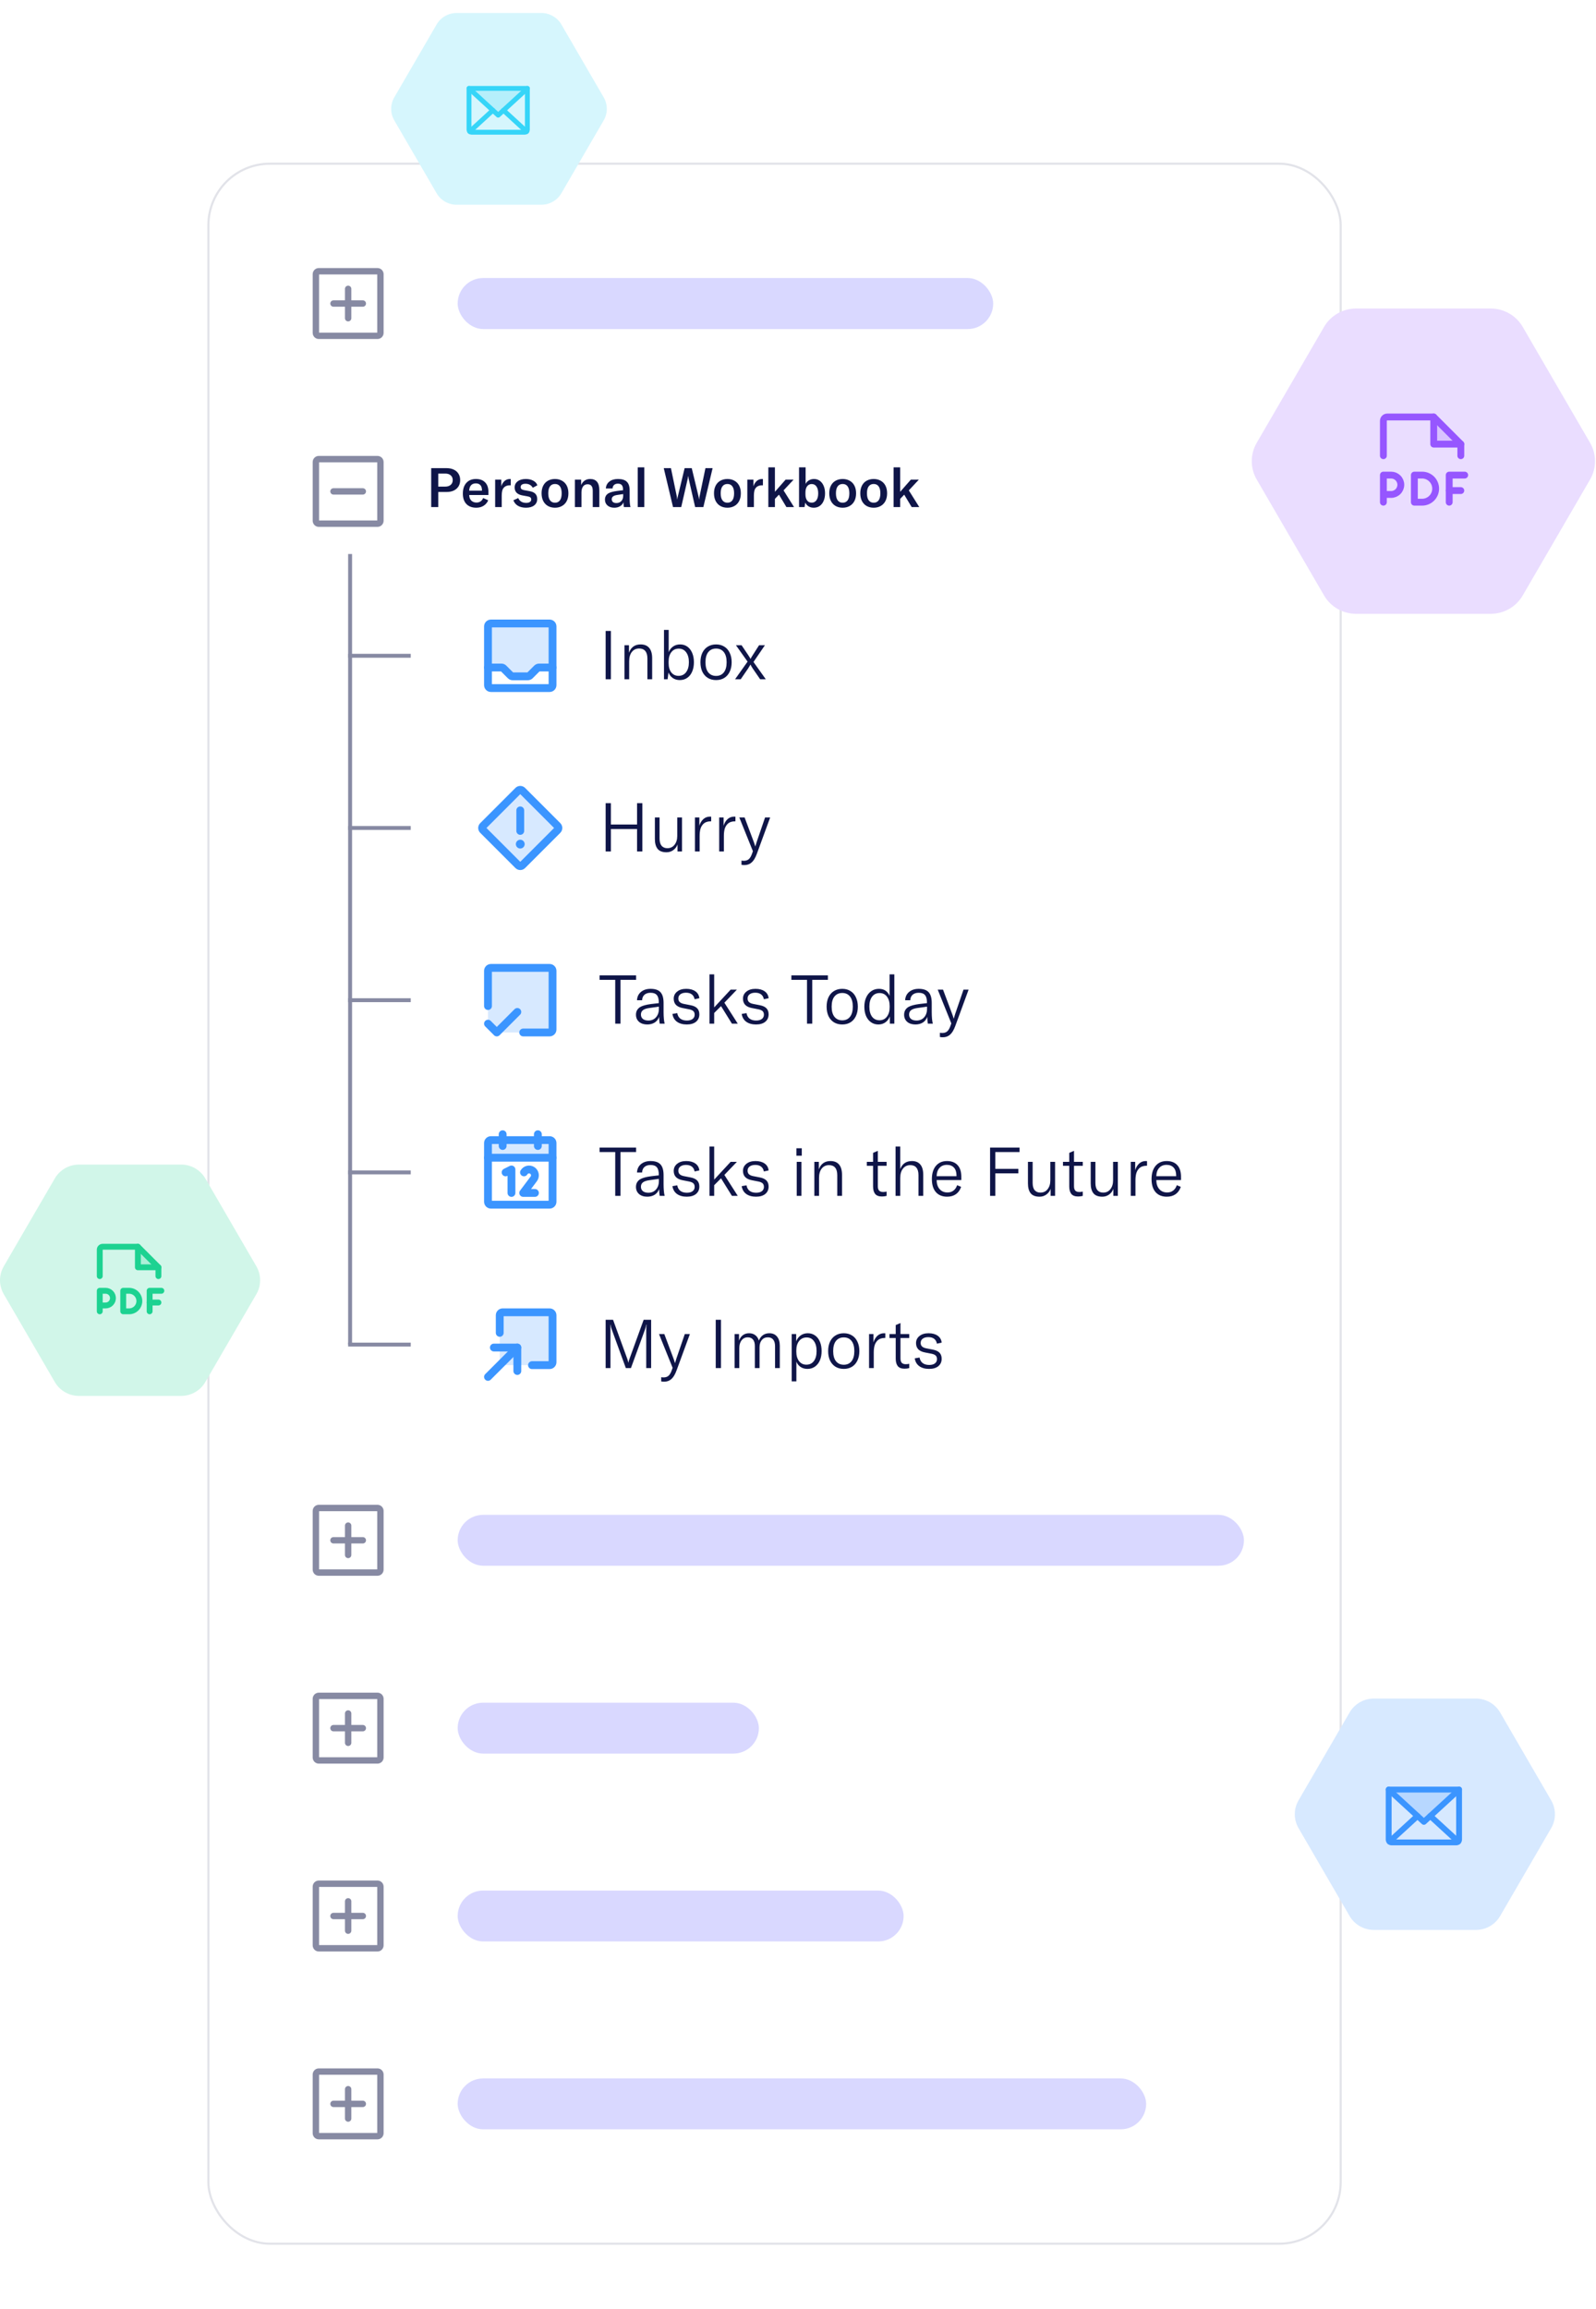 <svg width="408" height="590" viewBox="0 0 408 590" fill="none" xmlns="http://www.w3.org/2000/svg">
<g filter="url(#filter0_d_2286_47151)">
<rect x="53" y="33.556" width="290" height="532" rx="16" fill="white"/>
<g clip-path="url(#clip0_2286_47151)">
<path d="M96.5 61.306H81.5C81.086 61.306 80.75 61.641 80.75 62.056V77.055C80.75 77.47 81.086 77.805 81.5 77.805H96.5C96.914 77.805 97.25 77.47 97.25 77.055V62.056C97.25 61.641 96.914 61.306 96.5 61.306Z" stroke="#878AA3" stroke-width="1.63" stroke-linecap="round" stroke-linejoin="round"/>
<path d="M85.25 69.555H92.75" stroke="#878AA3" stroke-width="1.63" stroke-linecap="round" stroke-linejoin="round"/>
<path d="M89 65.805V73.305" stroke="#878AA3" stroke-width="1.63" stroke-linecap="round" stroke-linejoin="round"/>
</g>
<rect x="117" y="63.037" width="136.897" height="13.038" rx="6.519" fill="#D9D8FF"/>
<g clip-path="url(#clip1_2286_47151)">
<path d="M96.5 109.306H81.5C81.086 109.306 80.75 109.641 80.75 110.056V125.056C80.75 125.47 81.086 125.806 81.5 125.806H96.5C96.914 125.806 97.25 125.47 97.25 125.056V110.056C97.25 109.641 96.914 109.306 96.5 109.306Z" stroke="#878AA3" stroke-width="1.63" stroke-linecap="round" stroke-linejoin="round"/>
<path d="M85.25 117.556H92.75" stroke="#878AA3" stroke-width="1.63" stroke-linecap="round" stroke-linejoin="round"/>
</g>
<path d="M110.232 121.556V111.616H114.166C114.866 111.616 115.477 111.742 116 111.994C116.523 112.236 116.924 112.586 117.204 113.044C117.493 113.501 117.638 114.033 117.638 114.64C117.638 115.582 117.325 116.329 116.7 116.88C116.075 117.43 115.225 117.706 114.152 117.706H112.038V121.556H110.232ZM113.83 116.334C114.418 116.334 114.88 116.184 115.216 115.886C115.561 115.587 115.734 115.181 115.734 114.668C115.734 114.154 115.561 113.748 115.216 113.45C114.88 113.151 114.418 113.002 113.83 113.002H112.038V116.334H113.83ZM121.753 121.724C120.68 121.724 119.84 121.411 119.233 120.786C118.626 120.151 118.323 119.264 118.323 118.126C118.323 116.968 118.617 116.058 119.205 115.396C119.802 114.724 120.624 114.388 121.669 114.388C122.686 114.388 123.47 114.677 124.021 115.256C124.581 115.825 124.861 116.642 124.861 117.706V118.476H119.947C119.956 119.064 120.129 119.535 120.465 119.89C120.81 120.235 121.258 120.408 121.809 120.408C122.21 120.408 122.556 120.31 122.845 120.114C123.134 119.918 123.358 119.628 123.517 119.246L124.805 119.834C124.544 120.44 124.147 120.907 123.615 121.234C123.092 121.56 122.472 121.724 121.753 121.724ZM123.209 117.37V117.258C123.209 116.688 123.074 116.254 122.803 115.956C122.532 115.657 122.145 115.508 121.641 115.508C121.109 115.508 120.698 115.671 120.409 115.998C120.12 116.324 119.966 116.782 119.947 117.37H123.209ZM128.149 116.25C128.336 115.671 128.616 115.218 128.989 114.892C129.362 114.556 129.824 114.388 130.375 114.388C130.459 114.388 130.524 114.392 130.571 114.402V116.012L130.347 115.998C129.731 115.998 129.246 116.166 128.891 116.502C128.639 116.744 128.471 117.043 128.387 117.398C128.303 117.743 128.261 118.149 128.261 118.616V121.556H126.581V114.556H128.149V116.25ZM134.461 121.724C133.659 121.724 132.973 121.56 132.403 121.234C131.843 120.898 131.456 120.426 131.241 119.82L132.487 119.26C132.646 119.652 132.898 119.955 133.243 120.17C133.589 120.384 134.009 120.492 134.503 120.492C134.923 120.492 135.245 120.412 135.469 120.254C135.693 120.095 135.805 119.885 135.805 119.624C135.805 119.381 135.726 119.199 135.567 119.078C135.418 118.956 135.166 118.868 134.811 118.812L133.565 118.588C132.231 118.345 131.563 117.664 131.563 116.544C131.563 115.9 131.82 115.382 132.333 114.99C132.847 114.588 133.542 114.388 134.419 114.388C135.166 114.388 135.801 114.532 136.323 114.822C136.855 115.102 137.205 115.494 137.373 115.998L136.197 116.628C136.02 116.301 135.773 116.049 135.455 115.872C135.147 115.694 134.769 115.606 134.321 115.606C133.929 115.606 133.626 115.68 133.411 115.83C133.206 115.97 133.103 116.175 133.103 116.446C133.103 116.679 133.178 116.856 133.327 116.978C133.477 117.099 133.71 117.188 134.027 117.244L135.399 117.496C136.071 117.617 136.561 117.846 136.869 118.182C137.177 118.508 137.331 118.952 137.331 119.512C137.331 120.184 137.079 120.72 136.575 121.122C136.071 121.523 135.367 121.724 134.461 121.724ZM141.878 121.724C141.206 121.724 140.609 121.579 140.086 121.29C139.573 121 139.171 120.58 138.882 120.03C138.593 119.47 138.448 118.807 138.448 118.042C138.448 117.276 138.593 116.618 138.882 116.068C139.171 115.517 139.573 115.102 140.086 114.822C140.609 114.532 141.206 114.388 141.878 114.388C142.55 114.388 143.143 114.532 143.656 114.822C144.179 115.102 144.585 115.517 144.874 116.068C145.163 116.618 145.308 117.276 145.308 118.042C145.308 118.807 145.163 119.47 144.874 120.03C144.585 120.58 144.179 121 143.656 121.29C143.143 121.579 142.55 121.724 141.878 121.724ZM140.156 118.042C140.156 118.826 140.305 119.423 140.604 119.834C140.903 120.244 141.327 120.45 141.878 120.45C142.419 120.45 142.839 120.249 143.138 119.848C143.437 119.437 143.586 118.835 143.586 118.042C143.586 117.258 143.437 116.665 143.138 116.264C142.849 115.862 142.429 115.662 141.878 115.662C141.327 115.662 140.903 115.862 140.604 116.264C140.305 116.665 140.156 117.258 140.156 118.042ZM146.966 114.556H148.562V115.914C149.038 114.896 149.812 114.388 150.886 114.388C151.651 114.388 152.23 114.626 152.622 115.102C153.014 115.578 153.21 116.282 153.21 117.216V121.556H151.53V117.384C151.53 116.282 151.091 115.732 150.214 115.732C149.719 115.732 149.332 115.918 149.052 116.292C148.781 116.665 148.646 117.183 148.646 117.846V121.556H146.966V114.556ZM157.043 121.724C156.324 121.724 155.745 121.537 155.307 121.164C154.868 120.781 154.649 120.277 154.649 119.652C154.649 119.316 154.719 119.012 154.859 118.742C155.008 118.471 155.223 118.247 155.503 118.07C155.755 117.92 156.058 117.799 156.413 117.706C156.767 117.603 157.225 117.514 157.785 117.44L159.269 117.258V117.076C159.269 116.553 159.161 116.175 158.947 115.942C158.741 115.699 158.415 115.578 157.967 115.578C157.556 115.578 157.229 115.685 156.987 115.9C156.753 116.105 156.623 116.408 156.595 116.81H154.873C154.929 116.063 155.232 115.475 155.783 115.046C156.333 114.607 157.061 114.388 157.967 114.388C159.003 114.388 159.759 114.621 160.235 115.088C160.72 115.545 160.963 116.282 160.963 117.3V119.386C160.963 120.338 161.033 121.061 161.173 121.556H159.493C159.427 121.173 159.39 120.772 159.381 120.352C159.213 120.781 158.919 121.117 158.499 121.36C158.088 121.602 157.603 121.724 157.043 121.724ZM156.385 119.568C156.385 119.866 156.487 120.104 156.693 120.282C156.907 120.45 157.201 120.534 157.575 120.534C158.097 120.534 158.517 120.366 158.835 120.03C159.152 119.684 159.311 119.236 159.311 118.686V118.238L157.729 118.476C157.262 118.55 156.921 118.676 156.707 118.854C156.492 119.031 156.385 119.269 156.385 119.568ZM164.71 121.556H163.03V111.406H164.71V121.556ZM169.683 111.616H171.517L173.029 118.896C173.066 119.101 173.094 119.325 173.113 119.568H173.155C173.164 119.372 173.202 119.148 173.267 118.896L175.017 111.616H176.837L178.587 118.896C178.652 119.148 178.69 119.372 178.699 119.568H178.741C178.76 119.325 178.788 119.101 178.825 118.896L180.337 111.616H182.171L179.805 121.556H177.705L176.039 114.276C175.992 114.052 175.964 113.856 175.955 113.688H175.899C175.89 113.856 175.862 114.052 175.815 114.276L174.149 121.556H172.049L169.683 111.616ZM185.956 121.724C185.284 121.724 184.687 121.579 184.164 121.29C183.651 121 183.249 120.58 182.96 120.03C182.671 119.47 182.526 118.807 182.526 118.042C182.526 117.276 182.671 116.618 182.96 116.068C183.249 115.517 183.651 115.102 184.164 114.822C184.687 114.532 185.284 114.388 185.956 114.388C186.628 114.388 187.221 114.532 187.734 114.822C188.257 115.102 188.663 115.517 188.952 116.068C189.241 116.618 189.386 117.276 189.386 118.042C189.386 118.807 189.241 119.47 188.952 120.03C188.663 120.58 188.257 121 187.734 121.29C187.221 121.579 186.628 121.724 185.956 121.724ZM184.234 118.042C184.234 118.826 184.383 119.423 184.682 119.834C184.981 120.244 185.405 120.45 185.956 120.45C186.497 120.45 186.917 120.249 187.216 119.848C187.515 119.437 187.664 118.835 187.664 118.042C187.664 117.258 187.515 116.665 187.216 116.264C186.927 115.862 186.507 115.662 185.956 115.662C185.405 115.662 184.981 115.862 184.682 116.264C184.383 116.665 184.234 117.258 184.234 118.042ZM192.612 116.25C192.798 115.671 193.078 115.218 193.452 114.892C193.825 114.556 194.287 114.388 194.838 114.388C194.922 114.388 194.987 114.392 195.034 114.402V116.012L194.81 115.998C194.194 115.998 193.708 116.166 193.354 116.502C193.102 116.744 192.934 117.043 192.85 117.398C192.766 117.743 192.724 118.149 192.724 118.616V121.556H191.044V114.556H192.612V116.25ZM196.417 111.406H198.097V117.664L200.827 114.556H202.871L200.309 117.3L202.983 121.556H201.037L199.133 118.392L198.097 119.47V121.556H196.417V111.406ZM208.031 121.724C207.527 121.724 207.083 121.607 206.701 121.374C206.318 121.14 206.033 120.823 205.847 120.422L205.679 121.556H204.265V111.406H205.945V115.648C206.131 115.265 206.411 114.962 206.785 114.738C207.158 114.504 207.597 114.388 208.101 114.388C208.661 114.388 209.151 114.542 209.571 114.85C210 115.158 210.331 115.592 210.565 116.152C210.798 116.702 210.915 117.337 210.915 118.056C210.915 118.784 210.793 119.428 210.551 119.988C210.317 120.538 209.981 120.968 209.543 121.276C209.113 121.574 208.609 121.724 208.031 121.724ZM205.903 118.308C205.903 118.961 206.043 119.479 206.323 119.862C206.603 120.244 206.995 120.436 207.499 120.436C208.021 120.436 208.427 120.226 208.717 119.806C209.015 119.386 209.165 118.802 209.165 118.056C209.165 117.318 209.02 116.74 208.731 116.32C208.441 115.89 208.031 115.676 207.499 115.676C207.004 115.676 206.612 115.872 206.323 116.264C206.043 116.646 205.903 117.169 205.903 117.832V118.308ZM215.419 121.724C214.747 121.724 214.15 121.579 213.627 121.29C213.114 121 212.712 120.58 212.423 120.03C212.134 119.47 211.989 118.807 211.989 118.042C211.989 117.276 212.134 116.618 212.423 116.068C212.712 115.517 213.114 115.102 213.627 114.822C214.15 114.532 214.747 114.388 215.419 114.388C216.091 114.388 216.684 114.532 217.197 114.822C217.72 115.102 218.126 115.517 218.415 116.068C218.704 116.618 218.849 117.276 218.849 118.042C218.849 118.807 218.704 119.47 218.415 120.03C218.126 120.58 217.72 121 217.197 121.29C216.684 121.579 216.091 121.724 215.419 121.724ZM213.697 118.042C213.697 118.826 213.846 119.423 214.145 119.834C214.444 120.244 214.868 120.45 215.419 120.45C215.96 120.45 216.38 120.249 216.679 119.848C216.978 119.437 217.127 118.835 217.127 118.042C217.127 117.258 216.978 116.665 216.679 116.264C216.39 115.862 215.97 115.662 215.419 115.662C214.868 115.662 214.444 115.862 214.145 116.264C213.846 116.665 213.697 117.258 213.697 118.042ZM223.349 121.724C222.677 121.724 222.079 121.579 221.557 121.29C221.043 121 220.642 120.58 220.353 120.03C220.063 119.47 219.919 118.807 219.919 118.042C219.919 117.276 220.063 116.618 220.353 116.068C220.642 115.517 221.043 115.102 221.557 114.822C222.079 114.532 222.677 114.388 223.349 114.388C224.021 114.388 224.613 114.532 225.127 114.822C225.649 115.102 226.055 115.517 226.345 116.068C226.634 116.618 226.779 117.276 226.779 118.042C226.779 118.807 226.634 119.47 226.345 120.03C226.055 120.58 225.649 121 225.127 121.29C224.613 121.579 224.021 121.724 223.349 121.724ZM221.627 118.042C221.627 118.826 221.776 119.423 222.075 119.834C222.373 120.244 222.798 120.45 223.349 120.45C223.89 120.45 224.31 120.249 224.609 119.848C224.907 119.437 225.057 118.835 225.057 118.042C225.057 117.258 224.907 116.665 224.609 116.264C224.319 115.862 223.899 115.662 223.349 115.662C222.798 115.662 222.373 115.862 222.075 116.264C221.776 116.665 221.627 117.258 221.627 118.042ZM228.436 111.406H230.116V117.664L232.846 114.556H234.89L232.328 117.3L235.002 121.556H233.056L231.152 118.392L230.116 119.47V121.556H228.436V111.406Z" fill="#0F1548"/>
<rect x="89" y="159.056" width="16" height="1" fill="#878AA3"/>
<g clip-path="url(#clip2_2286_47151)">
<path opacity="0.2" d="M128.189 162.556C128.287 162.555 128.385 162.575 128.476 162.612C128.567 162.65 128.65 162.705 128.719 162.775L130.53 164.586C130.599 164.656 130.682 164.711 130.773 164.749C130.864 164.786 130.962 164.806 131.06 164.806H134.939C135.037 164.806 135.135 164.786 135.226 164.749C135.317 164.711 135.4 164.656 135.469 164.586L137.28 162.775C137.349 162.705 137.432 162.65 137.523 162.612C137.614 162.575 137.712 162.555 137.81 162.556H141.25V152.056C141.25 151.857 141.171 151.666 141.03 151.525C140.89 151.385 140.699 151.306 140.5 151.306H125.5C125.301 151.306 125.11 151.385 124.97 151.525C124.829 151.666 124.75 151.857 124.75 152.056V162.556H128.189Z" fill="#3B95FF"/>
<path d="M140.5 151.306H125.5C125.086 151.306 124.75 151.641 124.75 152.056V167.056C124.75 167.47 125.086 167.806 125.5 167.806H140.5C140.914 167.806 141.25 167.47 141.25 167.056V152.056C141.25 151.641 140.914 151.306 140.5 151.306Z" stroke="#3B95FF" stroke-width="2" stroke-linecap="round" stroke-linejoin="round"/>
<path d="M124.75 162.556H128.19C128.388 162.556 128.579 162.635 128.719 162.775L130.531 164.586C130.671 164.727 130.862 164.805 131.06 164.806H134.94C135.138 164.805 135.329 164.727 135.469 164.586L137.281 162.775C137.421 162.635 137.612 162.556 137.81 162.556H141.25" stroke="#3B95FF" stroke-width="2" stroke-linecap="round" stroke-linejoin="round"/>
</g>
<path d="M154.825 165.556V153.213H156.164V165.556H154.825ZM159.643 156.864H160.79V158.776C161.311 157.362 162.302 156.655 163.762 156.655C164.736 156.655 165.472 156.956 165.97 157.559C166.469 158.15 166.718 159.025 166.718 160.184V165.556H165.501V160.253C165.501 159.407 165.321 158.77 164.962 158.341C164.603 157.912 164.081 157.698 163.397 157.698C162.609 157.698 161.984 157.994 161.52 158.585C161.068 159.164 160.842 159.964 160.842 160.984V165.556H159.643V156.864ZM173.776 165.764C173.104 165.764 172.507 165.59 171.986 165.243C171.476 164.883 171.111 164.408 170.891 163.817L170.665 165.556H169.743V152.952H170.943V158.637C171.175 158.034 171.546 157.553 172.055 157.194C172.565 156.835 173.168 156.655 173.863 156.655C174.57 156.655 175.19 156.846 175.723 157.229C176.257 157.611 176.668 158.15 176.958 158.845C177.247 159.529 177.392 160.317 177.392 161.21C177.392 162.114 177.242 162.913 176.94 163.609C176.651 164.292 176.228 164.825 175.671 165.208C175.127 165.579 174.495 165.764 173.776 165.764ZM170.926 161.453C170.926 162.426 171.152 163.209 171.604 163.8C172.067 164.391 172.687 164.686 173.464 164.686C174.286 164.686 174.93 164.373 175.393 163.748C175.868 163.122 176.106 162.276 176.106 161.21C176.106 160.143 175.874 159.297 175.411 158.672C174.959 158.046 174.321 157.733 173.498 157.733C172.71 157.733 172.084 158.034 171.621 158.637C171.157 159.228 170.926 160.027 170.926 161.036V161.453ZM183.06 165.764C182.26 165.764 181.559 165.585 180.956 165.225C180.353 164.854 179.884 164.327 179.548 163.643C179.224 162.948 179.061 162.137 179.061 161.21C179.061 160.282 179.224 159.477 179.548 158.793C179.884 158.098 180.353 157.571 180.956 157.211C181.559 156.84 182.26 156.655 183.06 156.655C183.859 156.655 184.555 156.84 185.146 157.211C185.748 157.571 186.212 158.098 186.536 158.793C186.872 159.477 187.04 160.282 187.04 161.21C187.04 162.137 186.872 162.948 186.536 163.643C186.212 164.327 185.748 164.854 185.146 165.225C184.555 165.585 183.859 165.764 183.06 165.764ZM180.348 161.21C180.348 162.334 180.585 163.197 181.06 163.8C181.547 164.402 182.214 164.704 183.06 164.704C183.906 164.704 184.566 164.402 185.041 163.8C185.516 163.197 185.754 162.334 185.754 161.21C185.754 160.085 185.516 159.222 185.041 158.619C184.566 158.017 183.906 157.715 183.06 157.715C182.214 157.715 181.547 158.017 181.06 158.619C180.585 159.222 180.348 160.085 180.348 161.21ZM191.109 161.053L188.137 156.864H189.58L191.266 159.367C191.521 159.749 191.718 160.074 191.857 160.34H191.874C192.025 160.039 192.216 159.715 192.448 159.367L194.047 156.864H195.542L192.622 161.14L195.768 165.556H194.325L192.396 162.757C192.152 162.374 191.973 162.061 191.857 161.818H191.839C191.666 162.131 191.474 162.45 191.266 162.774L189.354 165.556H187.911L191.109 161.053Z" fill="#0F1548"/>
<rect x="89" y="203.056" width="16" height="1" fill="#878AA3"/>
<g clip-path="url(#clip3_2286_47151)">
<path opacity="0.2" d="M132.473 194.024L123.468 203.029C123.177 203.32 123.177 203.791 123.468 204.083L132.473 213.087C132.764 213.378 133.236 213.378 133.527 213.087L142.531 204.083C142.822 203.791 142.822 203.32 142.531 203.029L133.527 194.024C133.236 193.733 132.764 193.733 132.473 194.024Z" fill="#3B95FF"/>
<path d="M133 204.306V199.056" stroke="#3B95FF" stroke-width="2" stroke-linecap="round" stroke-linejoin="round"/>
<path d="M133 208.806C133.621 208.806 134.125 208.302 134.125 207.681C134.125 207.059 133.621 206.556 133 206.556C132.379 206.556 131.875 207.059 131.875 207.681C131.875 208.302 132.379 208.806 133 208.806Z" fill="#3B95FF"/>
<path d="M132.473 194.024L123.468 203.029C123.177 203.32 123.177 203.791 123.468 204.083L132.473 213.087C132.764 213.378 133.236 213.378 133.527 213.087L142.531 204.083C142.822 203.791 142.822 203.32 142.531 203.029L133.527 194.024C133.236 193.733 132.764 193.733 132.473 194.024Z" stroke="#3B95FF" stroke-width="2" stroke-linecap="round" stroke-linejoin="round"/>
</g>
<path d="M164.213 209.556H162.857V203.819H156.164V209.556H154.825V197.213H156.164V202.672H162.857V197.213H164.213V209.556ZM170.384 209.764C169.341 209.764 168.582 209.474 168.107 208.895C167.643 208.304 167.412 207.464 167.412 206.374V200.864H168.611V206.253C168.611 207.075 168.785 207.695 169.133 208.113C169.492 208.518 169.979 208.721 170.593 208.721C171.369 208.721 171.983 208.431 172.435 207.852C172.899 207.261 173.131 206.513 173.131 205.609V200.864H174.348V209.556H173.2V207.765C172.992 208.356 172.632 208.837 172.123 209.208C171.613 209.579 171.033 209.764 170.384 209.764ZM178.784 202.984C178.993 202.289 179.329 201.727 179.793 201.298C180.268 200.869 180.83 200.655 181.479 200.655C181.618 200.655 181.728 200.661 181.809 200.672V201.855H181.67C180.894 201.855 180.274 202.075 179.81 202.515C179.439 202.886 179.184 203.332 179.045 203.854C178.918 204.364 178.854 204.937 178.854 205.575V209.556H177.654V200.864H178.784V202.984ZM184.981 202.984C185.189 202.289 185.525 201.727 185.989 201.298C186.464 200.869 187.026 200.655 187.675 200.655C187.814 200.655 187.924 200.661 188.006 200.672V201.855H187.866C187.09 201.855 186.47 202.075 186.006 202.515C185.636 202.886 185.381 203.332 185.241 203.854C185.114 204.364 185.05 204.937 185.05 205.575V209.556H183.851V200.864H184.981V202.984ZM190.316 213.032C190.037 213.032 189.782 213.009 189.551 212.963V211.885C189.759 211.92 189.962 211.937 190.159 211.937C190.704 211.937 191.133 211.792 191.445 211.503C191.758 211.213 192.025 210.755 192.245 210.129L192.471 209.486L188.994 200.864H190.35L192.68 207.07C192.83 207.464 192.958 207.858 193.062 208.252H193.097C193.19 207.916 193.311 207.516 193.462 207.052L195.583 200.864H196.887L193.497 210.112C193.114 211.166 192.668 211.914 192.158 212.354C191.66 212.806 191.046 213.032 190.316 213.032Z" fill="#0F1548"/>
<rect x="89" y="247.056" width="16" height="1" fill="#878AA3"/>
<g clip-path="url(#clip4_2286_47151)">
<path opacity="0.2" d="M127 255.806L124.75 253.556V240.056C124.75 239.857 124.829 239.666 124.97 239.525C125.11 239.385 125.301 239.306 125.5 239.306H140.5C140.699 239.306 140.89 239.385 141.03 239.525C141.171 239.666 141.25 239.857 141.25 240.056V255.056C141.25 255.254 141.171 255.445 141.03 255.586C140.89 255.727 140.699 255.806 140.5 255.806H127Z" fill="#3B95FF"/>
<path d="M124.75 249.056V240.056C124.75 239.857 124.829 239.666 124.97 239.525C125.11 239.385 125.301 239.306 125.5 239.306H140.5C140.699 239.306 140.89 239.385 141.03 239.525C141.171 239.666 141.25 239.857 141.25 240.056V255.056C141.25 255.254 141.171 255.445 141.03 255.586C140.89 255.727 140.699 255.806 140.5 255.806H133.75" stroke="#3B95FF" stroke-width="2" stroke-linecap="round" stroke-linejoin="round"/>
<path d="M124.75 253.556L127 255.806L132.25 250.556" stroke="#3B95FF" stroke-width="2" stroke-linecap="round" stroke-linejoin="round"/>
</g>
<path d="M153.278 241.213H162.613V242.36H158.615V253.556H157.276V242.36H153.278V241.213ZM165.464 253.764C164.595 253.764 163.893 253.538 163.36 253.086C162.839 252.623 162.578 252.014 162.578 251.261C162.578 250.844 162.665 250.473 162.839 250.148C163.024 249.812 163.291 249.534 163.638 249.314C164.253 248.955 165.203 248.694 166.489 248.532L168.419 248.306V248.167C168.419 247.274 168.251 246.637 167.915 246.254C167.59 245.86 167.057 245.663 166.316 245.663C165.655 245.663 165.133 245.831 164.751 246.167C164.38 246.492 164.177 246.961 164.143 247.576H162.839C162.885 246.683 163.221 245.976 163.847 245.455C164.484 244.922 165.302 244.655 166.298 244.655C167.469 244.655 168.315 244.939 168.836 245.507C169.369 246.075 169.636 246.99 169.636 248.253V250.513C169.636 251.846 169.729 252.86 169.914 253.556H168.645C168.564 253.092 168.512 252.513 168.489 251.817C168.28 252.431 167.909 252.912 167.376 253.26C166.843 253.596 166.205 253.764 165.464 253.764ZM163.847 251.226C163.847 251.701 164.015 252.078 164.351 252.356C164.699 252.623 165.162 252.756 165.742 252.756C166.553 252.756 167.202 252.484 167.689 251.939C168.187 251.383 168.436 250.658 168.436 249.766V249.21L165.968 249.557C165.226 249.662 164.687 249.847 164.351 250.114C164.015 250.38 163.847 250.751 163.847 251.226ZM175.565 253.764C174.545 253.764 173.711 253.532 173.062 253.069C172.425 252.605 172.036 251.939 171.897 251.07L173.132 250.861C173.236 251.475 173.497 251.945 173.914 252.269C174.343 252.594 174.905 252.756 175.6 252.756C176.226 252.756 176.713 252.623 177.06 252.356C177.408 252.078 177.582 251.719 177.582 251.278C177.582 250.861 177.466 250.548 177.234 250.34C177.002 250.131 176.649 249.98 176.174 249.888L174.487 249.557C173.757 249.418 173.195 249.152 172.801 248.758C172.419 248.352 172.228 247.825 172.228 247.176C172.228 246.434 172.517 245.831 173.097 245.368C173.676 244.893 174.453 244.655 175.426 244.655C176.388 244.655 177.165 244.864 177.756 245.281C178.358 245.698 178.7 246.289 178.781 247.054L177.564 247.315C177.472 246.782 177.24 246.37 176.869 246.081C176.498 245.791 176 245.646 175.374 245.646C174.771 245.646 174.29 245.779 173.931 246.046C173.583 246.301 173.41 246.66 173.41 247.124C173.41 247.518 173.531 247.825 173.775 248.045C174.018 248.265 174.377 248.422 174.853 248.514L176.556 248.845C177.321 248.995 177.883 249.262 178.242 249.644C178.602 250.027 178.781 250.537 178.781 251.174C178.781 251.962 178.497 252.594 177.929 253.069C177.362 253.532 176.573 253.764 175.565 253.764ZM181.372 240.952H182.572V249.401L186.779 244.864H188.378L185.179 248.201L188.604 253.556H187.109L184.327 249.071L182.572 250.826V253.556H181.372V240.952ZM193.272 253.764C192.252 253.764 191.417 253.532 190.768 253.069C190.131 252.605 189.743 251.939 189.604 251.07L190.838 250.861C190.942 251.475 191.203 251.945 191.62 252.269C192.049 252.594 192.611 252.756 193.306 252.756C193.932 252.756 194.419 252.623 194.767 252.356C195.114 252.078 195.288 251.719 195.288 251.278C195.288 250.861 195.172 250.548 194.94 250.34C194.709 250.131 194.355 249.98 193.88 249.888L192.194 249.557C191.464 249.418 190.902 249.152 190.508 248.758C190.125 248.352 189.934 247.825 189.934 247.176C189.934 246.434 190.224 245.831 190.803 245.368C191.383 244.893 192.159 244.655 193.133 244.655C194.094 244.655 194.871 244.864 195.462 245.281C196.065 245.698 196.406 246.289 196.488 247.054L195.271 247.315C195.178 246.782 194.946 246.37 194.575 246.081C194.205 245.791 193.706 245.646 193.08 245.646C192.478 245.646 191.997 245.779 191.637 246.046C191.29 246.301 191.116 246.66 191.116 247.124C191.116 247.518 191.238 247.825 191.481 248.045C191.724 248.265 192.084 248.422 192.559 248.514L194.262 248.845C195.027 248.995 195.589 249.262 195.949 249.644C196.308 250.027 196.488 250.537 196.488 251.174C196.488 251.962 196.204 252.594 195.636 253.069C195.068 253.532 194.28 253.764 193.272 253.764ZM202.306 241.213H211.641V242.36H207.643V253.556H206.304V242.36H202.306V241.213ZM215.315 253.764C214.515 253.764 213.814 253.585 213.211 253.225C212.609 252.854 212.139 252.327 211.803 251.643C211.479 250.948 211.316 250.137 211.316 249.21C211.316 248.282 211.479 247.477 211.803 246.793C212.139 246.098 212.609 245.571 213.211 245.211C213.814 244.84 214.515 244.655 215.315 244.655C216.114 244.655 216.81 244.84 217.401 245.211C218.003 245.571 218.467 246.098 218.791 246.793C219.127 247.477 219.296 248.282 219.296 249.21C219.296 250.137 219.127 250.948 218.791 251.643C218.467 252.327 218.003 252.854 217.401 253.225C216.81 253.585 216.114 253.764 215.315 253.764ZM212.603 249.21C212.603 250.334 212.84 251.197 213.315 251.8C213.802 252.402 214.469 252.704 215.315 252.704C216.161 252.704 216.821 252.402 217.296 251.8C217.772 251.197 218.009 250.334 218.009 249.21C218.009 248.085 217.772 247.222 217.296 246.619C216.821 246.017 216.161 245.715 215.315 245.715C214.469 245.715 213.802 246.017 213.315 246.619C212.84 247.222 212.603 248.085 212.603 249.21ZM224.54 253.764C223.833 253.764 223.207 253.573 222.663 253.19C222.118 252.808 221.695 252.275 221.394 251.591C221.104 250.896 220.959 250.102 220.959 249.21C220.959 248.329 221.115 247.547 221.428 246.863C221.741 246.167 222.176 245.629 222.732 245.246C223.3 244.852 223.949 244.655 224.679 244.655C225.989 244.655 226.898 245.252 227.408 246.446V240.952H228.625V253.556H227.478V251.713C227.223 252.362 226.84 252.866 226.33 253.225C225.821 253.585 225.224 253.764 224.54 253.764ZM222.245 249.21C222.245 250.287 222.471 251.139 222.923 251.765C223.387 252.379 224.024 252.686 224.835 252.686C225.624 252.686 226.249 252.385 226.713 251.782C227.188 251.168 227.426 250.374 227.426 249.401V249.036C227.426 248.039 227.194 247.239 226.73 246.637C226.278 246.034 225.653 245.733 224.853 245.733C224.042 245.733 223.404 246.04 222.941 246.654C222.477 247.268 222.245 248.12 222.245 249.21ZM234.014 253.764C233.145 253.764 232.444 253.538 231.911 253.086C231.389 252.623 231.129 252.014 231.129 251.261C231.129 250.844 231.215 250.473 231.389 250.148C231.575 249.812 231.841 249.534 232.189 249.314C232.803 248.955 233.754 248.694 235.04 248.532L236.97 248.306V248.167C236.97 247.274 236.801 246.637 236.465 246.254C236.141 245.86 235.608 245.663 234.866 245.663C234.205 245.663 233.684 245.831 233.302 246.167C232.931 246.492 232.728 246.961 232.693 247.576H231.389C231.436 246.683 231.772 245.976 232.398 245.455C233.035 244.922 233.852 244.655 234.849 244.655C236.019 244.655 236.865 244.939 237.387 245.507C237.92 246.075 238.186 246.99 238.186 248.253V250.513C238.186 251.846 238.279 252.86 238.465 253.556H237.196C237.114 253.092 237.062 252.513 237.039 251.817C236.83 252.431 236.46 252.912 235.926 253.26C235.393 253.596 234.756 253.764 234.014 253.764ZM232.398 251.226C232.398 251.701 232.566 252.078 232.902 252.356C233.249 252.623 233.713 252.756 234.292 252.756C235.104 252.756 235.753 252.484 236.239 251.939C236.738 251.383 236.987 250.658 236.987 249.766V249.21L234.518 249.557C233.777 249.662 233.238 249.847 232.902 250.114C232.566 250.38 232.398 250.751 232.398 251.226ZM241.041 257.032C240.763 257.032 240.508 257.009 240.276 256.963V255.885C240.485 255.92 240.687 255.937 240.884 255.937C241.429 255.937 241.858 255.792 242.171 255.503C242.484 255.213 242.75 254.755 242.97 254.129L243.196 253.486L239.72 244.864H241.076L243.405 251.07C243.556 251.464 243.683 251.858 243.787 252.252H243.822C243.915 251.916 244.037 251.516 244.187 251.052L246.308 244.864H247.612L244.222 254.112C243.84 255.166 243.393 255.914 242.884 256.354C242.385 256.806 241.771 257.032 241.041 257.032Z" fill="#0F1548"/>
<rect x="89" y="291.056" width="16" height="1" fill="#878AA3"/>
<g clip-path="url(#clip5_2286_47151)">
<path opacity="0.2" d="M124.75 287.806H141.25V284.056C141.25 283.857 141.171 283.666 141.03 283.525C140.89 283.385 140.699 283.306 140.5 283.306H125.5C125.301 283.306 125.11 283.385 124.97 283.525C124.829 283.666 124.75 283.857 124.75 284.056V287.806Z" fill="#3B95FF"/>
<path d="M140.5 283.306H125.5C125.086 283.306 124.75 283.641 124.75 284.056V299.056C124.75 299.47 125.086 299.806 125.5 299.806H140.5C140.914 299.806 141.25 299.47 141.25 299.056V284.056C141.25 283.641 140.914 283.306 140.5 283.306Z" stroke="#3B95FF" stroke-width="2" stroke-linecap="round" stroke-linejoin="round"/>
<path d="M137.5 281.806V284.806" stroke="#3B95FF" stroke-width="2" stroke-linecap="round" stroke-linejoin="round"/>
<path d="M128.5 281.806V284.806" stroke="#3B95FF" stroke-width="2" stroke-linecap="round" stroke-linejoin="round"/>
<path d="M124.75 287.806H141.25" stroke="#3B95FF" stroke-width="2" stroke-linecap="round" stroke-linejoin="round"/>
<path d="M129.25 291.556L130.75 290.806V296.806" stroke="#3B95FF" stroke-width="2" stroke-linecap="round" stroke-linejoin="round"/>
<path d="M133.951 291.555C134.053 291.379 134.191 291.225 134.355 291.103C134.519 290.982 134.707 290.895 134.906 290.848C135.105 290.802 135.311 290.796 135.512 290.832C135.713 290.868 135.905 290.945 136.076 291.058C136.246 291.171 136.392 291.317 136.503 291.488C136.615 291.659 136.691 291.851 136.726 292.053C136.761 292.254 136.754 292.46 136.706 292.659C136.659 292.858 136.571 293.045 136.448 293.208L133.75 296.805H136.75" stroke="#3B95FF" stroke-width="2" stroke-linecap="round" stroke-linejoin="round"/>
</g>
<path d="M153.278 285.213H162.613V286.36H158.615V297.556H157.276V286.36H153.278V285.213ZM165.464 297.764C164.595 297.764 163.893 297.538 163.36 297.086C162.839 296.623 162.578 296.014 162.578 295.261C162.578 294.844 162.665 294.473 162.839 294.148C163.024 293.812 163.291 293.534 163.638 293.314C164.253 292.955 165.203 292.694 166.489 292.532L168.419 292.306V292.167C168.419 291.274 168.251 290.637 167.915 290.254C167.59 289.86 167.057 289.663 166.316 289.663C165.655 289.663 165.133 289.831 164.751 290.167C164.38 290.492 164.177 290.961 164.143 291.576H162.839C162.885 290.683 163.221 289.976 163.847 289.455C164.484 288.922 165.302 288.655 166.298 288.655C167.469 288.655 168.315 288.939 168.836 289.507C169.369 290.075 169.636 290.99 169.636 292.253V294.513C169.636 295.846 169.729 296.86 169.914 297.556H168.645C168.564 297.092 168.512 296.513 168.489 295.817C168.28 296.431 167.909 296.912 167.376 297.26C166.843 297.596 166.205 297.764 165.464 297.764ZM163.847 295.226C163.847 295.701 164.015 296.078 164.351 296.356C164.699 296.623 165.162 296.756 165.742 296.756C166.553 296.756 167.202 296.484 167.689 295.939C168.187 295.383 168.436 294.658 168.436 293.766V293.21L165.968 293.557C165.226 293.662 164.687 293.847 164.351 294.114C164.015 294.38 163.847 294.751 163.847 295.226ZM175.565 297.764C174.545 297.764 173.711 297.532 173.062 297.069C172.425 296.605 172.036 295.939 171.897 295.07L173.132 294.861C173.236 295.475 173.497 295.945 173.914 296.269C174.343 296.594 174.905 296.756 175.6 296.756C176.226 296.756 176.713 296.623 177.06 296.356C177.408 296.078 177.582 295.719 177.582 295.278C177.582 294.861 177.466 294.548 177.234 294.34C177.002 294.131 176.649 293.98 176.174 293.888L174.487 293.557C173.757 293.418 173.195 293.152 172.801 292.758C172.419 292.352 172.228 291.825 172.228 291.176C172.228 290.434 172.517 289.831 173.097 289.368C173.676 288.893 174.453 288.655 175.426 288.655C176.388 288.655 177.165 288.864 177.756 289.281C178.358 289.698 178.7 290.289 178.781 291.054L177.564 291.315C177.472 290.782 177.24 290.37 176.869 290.081C176.498 289.791 176 289.646 175.374 289.646C174.771 289.646 174.29 289.779 173.931 290.046C173.583 290.301 173.41 290.66 173.41 291.124C173.41 291.518 173.531 291.825 173.775 292.045C174.018 292.265 174.377 292.422 174.853 292.514L176.556 292.845C177.321 292.995 177.883 293.262 178.242 293.644C178.602 294.027 178.781 294.537 178.781 295.174C178.781 295.962 178.497 296.594 177.929 297.069C177.362 297.532 176.573 297.764 175.565 297.764ZM181.372 284.952H182.572V293.401L186.779 288.864H188.378L185.179 292.201L188.604 297.556H187.109L184.327 293.071L182.572 294.826V297.556H181.372V284.952ZM193.272 297.764C192.252 297.764 191.417 297.532 190.768 297.069C190.131 296.605 189.743 295.939 189.604 295.07L190.838 294.861C190.942 295.475 191.203 295.945 191.62 296.269C192.049 296.594 192.611 296.756 193.306 296.756C193.932 296.756 194.419 296.623 194.767 296.356C195.114 296.078 195.288 295.719 195.288 295.278C195.288 294.861 195.172 294.548 194.94 294.34C194.709 294.131 194.355 293.98 193.88 293.888L192.194 293.557C191.464 293.418 190.902 293.152 190.508 292.758C190.125 292.352 189.934 291.825 189.934 291.176C189.934 290.434 190.224 289.831 190.803 289.368C191.383 288.893 192.159 288.655 193.133 288.655C194.094 288.655 194.871 288.864 195.462 289.281C196.065 289.698 196.406 290.289 196.488 291.054L195.271 291.315C195.178 290.782 194.946 290.37 194.575 290.081C194.205 289.791 193.706 289.646 193.08 289.646C192.478 289.646 191.997 289.779 191.637 290.046C191.29 290.301 191.116 290.66 191.116 291.124C191.116 291.518 191.238 291.825 191.481 292.045C191.724 292.265 192.084 292.422 192.559 292.514L194.262 292.845C195.027 292.995 195.589 293.262 195.949 293.644C196.308 294.027 196.488 294.537 196.488 295.174C196.488 295.962 196.204 296.594 195.636 297.069C195.068 297.532 194.28 297.764 193.272 297.764ZM203.679 288.864H204.879V297.556H203.679V288.864ZM203.592 285.387H204.966V287.299H203.592V285.387ZM208.178 288.864H209.325V290.776C209.847 289.362 210.838 288.655 212.298 288.655C213.271 288.655 214.007 288.956 214.506 289.559C215.004 290.15 215.253 291.025 215.253 292.184V297.556H214.036V292.253C214.036 291.407 213.857 290.77 213.497 290.341C213.138 289.912 212.617 289.698 211.933 289.698C211.145 289.698 210.519 289.994 210.055 290.585C209.603 291.164 209.377 291.964 209.377 292.984V297.556H208.178V288.864ZM221.593 288.864H223.192V286.569L224.409 286.047V288.864H226.652V289.872H224.409V295.087C224.409 295.597 224.519 295.974 224.739 296.217C224.971 296.449 225.313 296.565 225.765 296.565C226.066 296.565 226.362 296.53 226.652 296.46V297.556C226.292 297.66 225.893 297.712 225.452 297.712C224.653 297.712 224.073 297.492 223.714 297.051C223.366 296.599 223.192 295.962 223.192 295.139V289.872H221.593V288.864ZM228.94 284.952H230.139V290.706C230.394 290.034 230.771 289.524 231.269 289.177C231.779 288.829 232.394 288.655 233.112 288.655C234.062 288.655 234.781 288.951 235.268 289.542C235.766 290.133 236.015 291.008 236.015 292.167V297.556H234.798V292.236C234.798 291.402 234.619 290.77 234.259 290.341C233.912 289.912 233.396 289.698 232.712 289.698C231.924 289.698 231.298 289.994 230.835 290.585C230.371 291.164 230.139 291.964 230.139 292.984V297.556H228.94V284.952ZM242.135 297.764C240.895 297.764 239.933 297.376 239.25 296.599C238.566 295.823 238.224 294.71 238.224 293.262C238.224 291.836 238.566 290.712 239.25 289.889C239.945 289.066 240.889 288.655 242.083 288.655C243.254 288.655 244.158 289.003 244.795 289.698C245.432 290.382 245.751 291.379 245.751 292.688V293.523H239.441C239.452 294.496 239.707 295.267 240.206 295.835C240.704 296.402 241.376 296.686 242.222 296.686C242.825 296.686 243.335 296.524 243.752 296.2C244.181 295.875 244.488 295.417 244.673 294.826L245.699 295.243C245.432 296.055 244.992 296.681 244.378 297.121C243.763 297.55 243.016 297.764 242.135 297.764ZM244.517 292.532V292.375C244.517 291.483 244.302 290.805 243.874 290.341C243.445 289.866 242.842 289.629 242.066 289.629C241.266 289.629 240.634 289.889 240.171 290.411C239.707 290.921 239.464 291.628 239.441 292.532H244.517ZM253.101 297.556V285.213H260.629V286.36H254.44V290.654H260.333V291.802H254.44V297.556H253.101ZM265.757 297.764C264.714 297.764 263.955 297.474 263.48 296.895C263.016 296.304 262.785 295.464 262.785 294.374V288.864H263.984V294.253C263.984 295.075 264.158 295.695 264.506 296.113C264.865 296.518 265.352 296.721 265.966 296.721C266.742 296.721 267.357 296.431 267.809 295.852C268.272 295.261 268.504 294.513 268.504 293.609V288.864H269.721V297.556H268.574V295.765C268.365 296.356 268.006 296.837 267.496 297.208C266.986 297.579 266.406 297.764 265.757 297.764ZM271.741 288.864H273.34V286.569L274.557 286.047V288.864H276.8V289.872H274.557V295.087C274.557 295.597 274.667 295.974 274.888 296.217C275.119 296.449 275.461 296.565 275.913 296.565C276.215 296.565 276.51 296.53 276.8 296.46V297.556C276.441 297.66 276.041 297.712 275.6 297.712C274.801 297.712 274.221 297.492 273.862 297.051C273.514 296.599 273.34 295.962 273.34 295.139V289.872H271.741V288.864ZM281.8 297.764C280.757 297.764 279.998 297.474 279.523 296.895C279.059 296.304 278.827 295.464 278.827 294.374V288.864H280.027V294.253C280.027 295.075 280.201 295.695 280.548 296.113C280.908 296.518 281.394 296.721 282.009 296.721C282.785 296.721 283.399 296.431 283.851 295.852C284.315 295.261 284.547 294.513 284.547 293.609V288.864H285.763V297.556H284.616V295.765C284.408 296.356 284.048 296.837 283.538 297.208C283.028 297.579 282.449 297.764 281.8 297.764ZM290.2 290.984C290.409 290.289 290.745 289.727 291.208 289.298C291.684 288.869 292.246 288.655 292.895 288.655C293.034 288.655 293.144 288.661 293.225 288.672V289.855H293.086C292.309 289.855 291.689 290.075 291.226 290.515C290.855 290.886 290.6 291.332 290.461 291.854C290.333 292.364 290.27 292.937 290.27 293.575V297.556H289.07V288.864H290.2V290.984ZM298.293 297.764C297.053 297.764 296.091 297.376 295.407 296.599C294.724 295.823 294.382 294.71 294.382 293.262C294.382 291.836 294.724 290.712 295.407 289.889C296.103 289.066 297.047 288.655 298.241 288.655C299.411 288.655 300.315 289.003 300.953 289.698C301.59 290.382 301.909 291.379 301.909 292.688V293.523H295.598C295.61 294.496 295.865 295.267 296.363 295.835C296.862 296.402 297.534 296.686 298.38 296.686C298.983 296.686 299.492 296.524 299.91 296.2C300.338 295.875 300.646 295.417 300.831 294.826L301.857 295.243C301.59 296.055 301.15 296.681 300.535 297.121C299.921 297.55 299.174 297.764 298.293 297.764ZM300.675 292.532V292.375C300.675 291.483 300.46 290.805 300.031 290.341C299.603 289.866 299 289.629 298.223 289.629C297.424 289.629 296.792 289.889 296.329 290.411C295.865 290.921 295.622 291.628 295.598 292.532H300.675Z" fill="#0F1548"/>
<rect x="89" y="335.056" width="16" height="1" fill="#878AA3"/>
<g clip-path="url(#clip6_2286_47151)">
<path opacity="0.2" d="M140.5 327.306H128.5C128.086 327.306 127.75 327.641 127.75 328.056V340.056C127.75 340.47 128.086 340.806 128.5 340.806H140.5C140.914 340.806 141.25 340.47 141.25 340.056V328.056C141.25 327.641 140.914 327.306 140.5 327.306Z" fill="#3B95FF"/>
<path d="M132.25 342.306L132.249 336.306L126.25 336.306" stroke="#3B95FF" stroke-width="2" stroke-linecap="round" stroke-linejoin="round"/>
<path d="M136 340.806H140.5C140.699 340.806 140.89 340.727 141.03 340.586C141.171 340.445 141.25 340.254 141.25 340.056V328.056C141.25 327.857 141.171 327.666 141.03 327.525C140.89 327.385 140.699 327.306 140.5 327.306H128.5C128.301 327.306 128.11 327.385 127.97 327.525C127.829 327.666 127.75 327.857 127.75 328.056V332.556" stroke="#3B95FF" stroke-width="2" stroke-linecap="round" stroke-linejoin="round"/>
<path d="M124.75 343.806L132.25 336.306" stroke="#3B95FF" stroke-width="2" stroke-linecap="round" stroke-linejoin="round"/>
</g>
<path d="M154.825 329.213H156.72L160.319 339.087C160.4 339.307 160.463 339.498 160.51 339.661C160.556 339.811 160.591 339.974 160.614 340.147H160.649C160.684 339.962 160.724 339.794 160.771 339.643C160.817 339.493 160.881 339.307 160.962 339.087L164.543 329.213H166.455V341.556H165.203V331.716C165.203 331.23 165.227 330.818 165.273 330.482H165.203C165.122 330.922 165.006 331.357 164.856 331.786L161.292 341.556H159.988L156.425 331.786C156.274 331.392 156.152 330.957 156.06 330.482H156.007C156.042 330.865 156.06 331.276 156.06 331.716V341.556H154.825V329.213ZM169.791 345.032C169.513 345.032 169.258 345.009 169.026 344.963V343.885C169.235 343.92 169.438 343.937 169.635 343.937C170.179 343.937 170.608 343.792 170.921 343.503C171.234 343.213 171.501 342.755 171.721 342.129L171.947 341.486L168.47 332.864H169.826L172.155 339.07C172.306 339.464 172.433 339.858 172.538 340.252H172.573C172.665 339.916 172.787 339.516 172.938 339.052L175.058 332.864H176.362L172.972 342.112C172.59 343.166 172.144 343.914 171.634 344.354C171.135 344.806 170.521 345.032 169.791 345.032ZM182.972 341.556V329.213H184.311V341.556H182.972ZM188.919 332.864V334.55C189.139 333.936 189.47 333.466 189.91 333.142C190.351 332.817 190.878 332.655 191.492 332.655C192.118 332.655 192.645 332.817 193.074 333.142C193.503 333.455 193.81 333.912 193.995 334.515C194.25 333.901 194.604 333.437 195.056 333.124C195.519 332.811 196.058 332.655 196.672 332.655C197.518 332.655 198.173 332.939 198.637 333.507C199.112 334.063 199.35 334.851 199.35 335.871V341.556H198.133V335.975C198.133 335.234 197.976 334.672 197.663 334.289C197.362 333.895 196.91 333.698 196.307 333.698C195.647 333.698 195.125 333.93 194.743 334.393C194.36 334.845 194.169 335.471 194.169 336.271V341.556H192.97V335.906C192.97 335.199 192.813 334.654 192.5 334.272C192.187 333.889 191.741 333.698 191.162 333.698C190.501 333.698 189.974 333.953 189.58 334.463C189.186 334.961 188.989 335.633 188.989 336.479V341.556H187.789V332.864H188.919ZM202.389 332.864H203.536V334.706C203.803 334.057 204.191 333.553 204.701 333.194C205.223 332.835 205.825 332.655 206.509 332.655C207.216 332.655 207.836 332.846 208.369 333.229C208.902 333.6 209.313 334.133 209.603 334.828C209.893 335.512 210.038 336.306 210.038 337.21C210.038 338.114 209.887 338.913 209.586 339.609C209.285 340.292 208.856 340.825 208.299 341.208C207.755 341.579 207.129 341.764 206.422 341.764C205.738 341.764 205.147 341.596 204.649 341.26C204.151 340.912 203.797 340.466 203.588 339.921V344.945H202.389V332.864ZM203.571 337.383C203.571 338.369 203.803 339.168 204.266 339.782C204.73 340.385 205.356 340.686 206.144 340.686C206.955 340.686 207.593 340.379 208.056 339.765C208.52 339.139 208.751 338.287 208.751 337.21C208.751 336.132 208.525 335.286 208.073 334.672C207.633 334.046 207.013 333.733 206.213 333.733C205.402 333.733 204.759 334.034 204.284 334.637C203.809 335.239 203.571 336.027 203.571 337.001V337.383ZM215.705 341.764C214.905 341.764 214.204 341.585 213.602 341.225C212.999 340.854 212.53 340.327 212.194 339.643C211.869 338.948 211.707 338.137 211.707 337.21C211.707 336.282 211.869 335.477 212.194 334.793C212.53 334.098 212.999 333.571 213.602 333.211C214.204 332.84 214.905 332.655 215.705 332.655C216.505 332.655 217.2 332.84 217.791 333.211C218.394 333.571 218.857 334.098 219.182 334.793C219.518 335.477 219.686 336.282 219.686 337.21C219.686 338.137 219.518 338.948 219.182 339.643C218.857 340.327 218.394 340.854 217.791 341.225C217.2 341.585 216.505 341.764 215.705 341.764ZM212.993 337.21C212.993 338.334 213.231 339.197 213.706 339.8C214.193 340.402 214.859 340.704 215.705 340.704C216.551 340.704 217.212 340.402 217.687 339.8C218.162 339.197 218.4 338.334 218.4 337.21C218.4 336.085 218.162 335.222 217.687 334.619C217.212 334.017 216.551 333.715 215.705 333.715C214.859 333.715 214.193 334.017 213.706 334.619C213.231 335.222 212.993 336.085 212.993 337.21ZM223.296 334.984C223.505 334.289 223.841 333.727 224.305 333.298C224.78 332.869 225.342 332.655 225.991 332.655C226.13 332.655 226.24 332.661 226.321 332.672V333.855H226.182C225.406 333.855 224.786 334.075 224.322 334.515C223.951 334.886 223.696 335.332 223.557 335.854C223.43 336.364 223.366 336.937 223.366 337.575V341.556H222.166V332.864H223.296V334.984ZM227.382 332.864H228.981V330.569L230.198 330.047V332.864H232.441V333.872H230.198V339.087C230.198 339.597 230.308 339.974 230.528 340.217C230.76 340.449 231.102 340.565 231.554 340.565C231.855 340.565 232.151 340.53 232.441 340.46V341.556C232.081 341.66 231.682 341.712 231.241 341.712C230.441 341.712 229.862 341.492 229.503 341.051C229.155 340.599 228.981 339.962 228.981 339.139V333.872H227.382V332.864ZM237.512 341.764C236.492 341.764 235.658 341.532 235.009 341.069C234.371 340.605 233.983 339.939 233.844 339.07L235.078 338.861C235.183 339.475 235.443 339.945 235.86 340.269C236.289 340.594 236.851 340.756 237.547 340.756C238.173 340.756 238.659 340.623 239.007 340.356C239.355 340.078 239.528 339.719 239.528 339.278C239.528 338.861 239.413 338.548 239.181 338.34C238.949 338.131 238.596 337.98 238.12 337.888L236.434 337.557C235.704 337.418 235.142 337.152 234.748 336.758C234.365 336.352 234.174 335.825 234.174 335.176C234.174 334.434 234.464 333.831 235.043 333.368C235.623 332.893 236.399 332.655 237.373 332.655C238.335 332.655 239.111 332.864 239.702 333.281C240.305 333.698 240.647 334.289 240.728 335.054L239.511 335.315C239.418 334.782 239.187 334.37 238.816 334.081C238.445 333.791 237.947 333.646 237.321 333.646C236.718 333.646 236.237 333.779 235.878 334.046C235.53 334.301 235.356 334.66 235.356 335.124C235.356 335.518 235.478 335.825 235.721 336.045C235.965 336.265 236.324 336.422 236.799 336.514L238.503 336.845C239.268 336.995 239.83 337.262 240.189 337.644C240.548 338.027 240.728 338.537 240.728 339.174C240.728 339.962 240.444 340.594 239.876 341.069C239.308 341.532 238.52 341.764 237.512 341.764Z" fill="#0F1548"/>
<rect x="89" y="133.556" width="1" height="202" fill="#878AA3"/>
<g clip-path="url(#clip7_2286_47151)">
<path d="M96.5 377.306H81.5C81.086 377.306 80.75 377.641 80.75 378.056V393.056C80.75 393.47 81.086 393.806 81.5 393.806H96.5C96.914 393.806 97.25 393.47 97.25 393.056V378.056C97.25 377.641 96.914 377.306 96.5 377.306Z" stroke="#878AA3" stroke-width="1.63" stroke-linecap="round" stroke-linejoin="round"/>
<path d="M85.25 385.556H92.75" stroke="#878AA3" stroke-width="1.63" stroke-linecap="round" stroke-linejoin="round"/>
<path d="M89 381.806V389.306" stroke="#878AA3" stroke-width="1.63" stroke-linecap="round" stroke-linejoin="round"/>
</g>
<rect x="117" y="379.056" width="201" height="13" rx="6.5" fill="#D9D8FF"/>
<g clip-path="url(#clip8_2286_47151)">
<path d="M96.5 425.306H81.5C81.086 425.306 80.75 425.641 80.75 426.056V441.056C80.75 441.47 81.086 441.806 81.5 441.806H96.5C96.914 441.806 97.25 441.47 97.25 441.056V426.056C97.25 425.641 96.914 425.306 96.5 425.306Z" stroke="#878AA3" stroke-width="1.63" stroke-linecap="round" stroke-linejoin="round"/>
<path d="M85.25 433.556H92.75" stroke="#878AA3" stroke-width="1.63" stroke-linecap="round" stroke-linejoin="round"/>
<path d="M89 429.806V437.306" stroke="#878AA3" stroke-width="1.63" stroke-linecap="round" stroke-linejoin="round"/>
</g>
<rect x="117" y="427.056" width="77" height="13" rx="6.5" fill="#D9D8FF"/>
<g clip-path="url(#clip9_2286_47151)">
<path d="M96.5 473.306H81.5C81.086 473.306 80.75 473.641 80.75 474.056V489.056C80.75 489.47 81.086 489.806 81.5 489.806H96.5C96.914 489.806 97.25 489.47 97.25 489.056V474.056C97.25 473.641 96.914 473.306 96.5 473.306Z" stroke="#878AA3" stroke-width="1.63" stroke-linecap="round" stroke-linejoin="round"/>
<path d="M85.25 481.556H92.75" stroke="#878AA3" stroke-width="1.63" stroke-linecap="round" stroke-linejoin="round"/>
<path d="M89 477.806V485.306" stroke="#878AA3" stroke-width="1.63" stroke-linecap="round" stroke-linejoin="round"/>
</g>
<rect x="117" y="475.056" width="114" height="13" rx="6.5" fill="#D9D8FF"/>
<g clip-path="url(#clip10_2286_47151)">
<path d="M96.5 521.306H81.5C81.086 521.306 80.75 521.641 80.75 522.056V537.056C80.75 537.47 81.086 537.806 81.5 537.806H96.5C96.914 537.806 97.25 537.47 97.25 537.056V522.056C97.25 521.641 96.914 521.306 96.5 521.306Z" stroke="#878AA3" stroke-width="1.63" stroke-linecap="round" stroke-linejoin="round"/>
<path d="M85.25 529.556H92.75" stroke="#878AA3" stroke-width="1.63" stroke-linecap="round" stroke-linejoin="round"/>
<path d="M89 525.806V533.306" stroke="#878AA3" stroke-width="1.63" stroke-linecap="round" stroke-linejoin="round"/>
</g>
<rect x="117" y="523.056" width="176" height="13" rx="6.5" fill="#D9D8FF"/>
<rect x="53.272" y="33.827" width="289.457" height="531.457" rx="15.728" stroke="#E2E3E9" stroke-width="0.543"/>
</g>
<g filter="url(#filter1_d_2286_47151)">
<path d="M383.491 485.561C382.214 487.758 379.855 489.111 377.302 489.111L351.198 489.111C348.645 489.111 346.286 487.758 345.009 485.561L331.957 463.105C330.681 460.909 330.681 458.202 331.957 456.006L345.009 433.55C346.286 431.353 348.645 430 351.198 430L377.302 430C379.855 430 382.214 431.353 383.491 433.55L396.543 456.006C397.819 458.202 397.819 460.909 396.543 463.105L383.491 485.561Z" fill="white"/>
<path opacity="0.2" d="M383.491 485.561C382.214 487.758 379.855 489.111 377.302 489.111L351.198 489.111C348.645 489.111 346.286 487.758 345.009 485.561L331.957 463.105C330.681 460.909 330.681 458.202 331.957 456.006L345.009 433.55C346.286 431.353 348.645 430 351.198 430L377.302 430C379.855 430 382.214 431.353 383.491 433.55L396.543 456.006C397.819 458.202 397.819 460.909 396.543 463.105L383.491 485.561Z" fill="#3B95FF"/>
<g clip-path="url(#clip11_2286_47151)">
<path opacity="0.2" d="M373 453.25L364 461.5L355 453.25H373Z" fill="#3B95FF"/>
<path d="M373 453.25L364 461.5L355 453.25" stroke="#3B95FF" stroke-width="1.5" stroke-linecap="round" stroke-linejoin="round"/>
<path d="M355 453.25H373V466C373 466.199 372.921 466.39 372.78 466.53C372.64 466.671 372.449 466.75 372.25 466.75H355.75C355.551 466.75 355.36 466.671 355.22 466.53C355.079 466.39 355 466.199 355 466V453.25Z" stroke="#3B95FF" stroke-width="1.5" stroke-linecap="round" stroke-linejoin="round"/>
<path d="M362.363 460L355.23 466.538" stroke="#3B95FF" stroke-width="1.5" stroke-linecap="round" stroke-linejoin="round"/>
<path d="M372.769 466.538L365.637 460" stroke="#3B95FF" stroke-width="1.5" stroke-linecap="round" stroke-linejoin="round"/>
</g>
</g>
<g filter="url(#filter2_d_2286_47151)">
<path d="M143.512 46.057C142.454 47.878 140.498 49 138.382 49L116.743 49C114.627 49 112.671 47.878 111.613 46.057L100.794 27.442C99.735 25.622 99.735 23.378 100.794 21.558L111.613 2.942C112.671 1.122 114.627 -1.43995e-07 116.743 0L138.382 1.47215e-06C140.498 1.61614e-06 142.454 1.122 143.512 2.942L154.331 21.558C155.39 23.378 155.39 25.622 154.331 27.442L143.512 46.057Z" fill="white"/>
<path opacity="0.2" d="M143.512 46.057C142.454 47.878 140.498 49 138.382 49L116.743 49C114.627 49 112.671 47.878 111.613 46.057L100.794 27.442C99.735 25.622 99.735 23.378 100.794 21.558L111.613 2.942C112.671 1.122 114.627 -1.43995e-07 116.743 0L138.382 1.47215e-06C140.498 1.61614e-06 142.454 1.122 143.512 2.942L154.331 21.558C155.39 23.378 155.39 25.622 154.331 27.442L143.512 46.057Z" fill="#36D5F8"/>
<g clip-path="url(#clip12_2286_47151)">
<path opacity="0.2" d="M134.816 19.273L127.355 26.112L119.895 19.273H134.816Z" fill="#36D5F8"/>
<path d="M134.816 19.273L127.355 26.112L119.895 19.273" stroke="#36D5F8" stroke-width="1.243" stroke-linecap="round" stroke-linejoin="round"/>
<path d="M119.895 19.273H134.816V29.842C134.816 30.007 134.75 30.165 134.633 30.282C134.517 30.398 134.359 30.464 134.194 30.464H120.516C120.351 30.464 120.193 30.398 120.077 30.282C119.96 30.165 119.895 30.007 119.895 29.842V19.273Z" stroke="#36D5F8" stroke-width="1.243" stroke-linecap="round" stroke-linejoin="round"/>
<path d="M125.998 24.868L120.086 30.288" stroke="#36D5F8" stroke-width="1.243" stroke-linecap="round" stroke-linejoin="round"/>
<path d="M134.623 30.288L128.711 24.868" stroke="#36D5F8" stroke-width="1.243" stroke-linecap="round" stroke-linejoin="round"/>
</g>
</g>
<g filter="url(#filter3_d_2286_47151)">
<path d="M52.491 349.117C51.214 351.314 48.855 352.667 46.302 352.667L20.198 352.667C17.645 352.667 15.286 351.314 14.009 349.117L0.957 326.661C-0.319 324.464 -0.319 321.758 0.957 319.561L14.009 297.105C15.286 294.909 17.645 293.556 20.198 293.556L46.302 293.556C48.855 293.556 51.214 294.909 52.491 297.105L65.543 319.561C66.819 321.758 66.819 324.464 65.543 326.661L52.491 349.117Z" fill="white"/>
<path opacity="0.2" d="M52.491 349.117C51.214 351.314 48.855 352.667 46.302 352.667L20.198 352.667C17.645 352.667 15.286 351.314 14.009 349.117L0.957 326.661C-0.319 324.464 -0.319 321.758 0.957 319.561L14.009 297.105C15.286 294.909 17.645 293.556 20.198 293.556L46.302 293.556C48.855 293.556 51.214 294.909 52.491 297.105L65.543 319.561C66.819 321.758 66.819 324.464 65.543 326.661L52.491 349.117Z" fill="#1DD291"/>
<g clip-path="url(#clip13_2286_47151)">
<path opacity="0.2" d="M35.25 314.555V319.805H40.5L35.25 314.555Z" fill="#1DD291"/>
<path d="M25.5 322.055V315.305C25.5 315.107 25.579 314.916 25.72 314.775C25.86 314.634 26.051 314.555 26.25 314.555H35.25L40.5 319.805V322.055" stroke="#1DD291" stroke-width="1.5" stroke-linecap="round" stroke-linejoin="round"/>
<path d="M35.25 314.555V319.805H40.5" stroke="#1DD291" stroke-width="1.5" stroke-linecap="round" stroke-linejoin="round"/>
<path d="M41.25 325.805H38.25V331.055" stroke="#1DD291" stroke-width="1.5" stroke-linecap="round" stroke-linejoin="round"/>
<path d="M40.5 328.805H38.25" stroke="#1DD291" stroke-width="1.5" stroke-linecap="round" stroke-linejoin="round"/>
<path d="M25.5 329.555H27C27.497 329.555 27.974 329.358 28.326 329.006C28.677 328.655 28.875 328.178 28.875 327.68C28.875 327.183 28.677 326.706 28.326 326.355C27.974 326.003 27.497 325.805 27 325.805H25.5V331.055" stroke="#1DD291" stroke-width="1.5" stroke-linecap="round" stroke-linejoin="round"/>
<path d="M31.5 325.805V331.055H33C33.696 331.055 34.364 330.779 34.856 330.287C35.348 329.794 35.625 329.127 35.625 328.43C35.625 327.734 35.348 327.067 34.856 326.574C34.364 326.082 33.696 325.805 33 325.805H31.5Z" stroke="#1DD291" stroke-width="1.5" stroke-linecap="round" stroke-linejoin="round"/>
</g>
</g>
<g filter="url(#filter4_d_2286_47151)">
<path d="M389.264 146.872C387.58 149.77 384.466 151.556 381.097 151.556L346.653 151.556C343.284 151.556 340.17 149.77 338.486 146.872L321.263 117.239C319.579 114.341 319.579 110.77 321.263 107.872L338.486 78.239C340.17 75.341 343.284 73.555 346.653 73.555L381.097 73.555C384.466 73.555 387.58 75.341 389.264 78.239L406.487 107.872C408.171 110.77 408.171 114.341 406.487 117.239L389.264 146.872Z" fill="white"/>
<path opacity="0.2" d="M389.264 146.872C387.58 149.77 384.466 151.556 381.097 151.556L346.653 151.556C343.284 151.556 340.17 149.77 338.486 146.872L321.263 117.239C319.579 114.341 319.579 110.77 321.263 107.872L338.486 78.239C340.17 75.341 343.284 73.555 346.653 73.555L381.097 73.555C384.466 73.555 387.58 75.341 389.264 78.239L406.487 107.872C408.171 110.77 408.171 114.341 406.487 117.239L389.264 146.872Z" fill="#9656FF"/>
<g clip-path="url(#clip14_2286_47151)">
<path opacity="0.2" d="M366.516 101.266V108.194H373.443L366.516 101.266Z" fill="#9656FF"/>
<path d="M353.648 111.163V102.256C353.648 101.993 353.753 101.741 353.938 101.556C354.124 101.37 354.376 101.266 354.638 101.266H366.514L373.442 108.194V111.163" stroke="#9656FF" stroke-width="1.75" stroke-linecap="round" stroke-linejoin="round"/>
<path d="M366.516 101.266V108.194H373.443" stroke="#9656FF" stroke-width="1.75" stroke-linecap="round" stroke-linejoin="round"/>
<path d="M374.431 116.111H370.473V123.038" stroke="#9656FF" stroke-width="1.75" stroke-linecap="round" stroke-linejoin="round"/>
<path d="M373.442 120.069H370.473" stroke="#9656FF" stroke-width="1.75" stroke-linecap="round" stroke-linejoin="round"/>
<path d="M353.648 121.059H355.628C356.284 121.059 356.913 120.798 357.377 120.334C357.841 119.87 358.102 119.241 358.102 118.585C358.102 117.929 357.841 117.299 357.377 116.836C356.913 116.372 356.284 116.111 355.628 116.111H353.648V123.038" stroke="#9656FF" stroke-width="1.75" stroke-linecap="round" stroke-linejoin="round"/>
<path d="M361.566 116.111V123.038H363.546C364.464 123.038 365.345 122.674 365.995 122.024C366.645 121.374 367.01 120.493 367.01 119.575C367.01 118.656 366.645 117.775 365.995 117.125C365.345 116.476 364.464 116.111 363.546 116.111H361.566Z" stroke="#9656FF" stroke-width="1.75" stroke-linecap="round" stroke-linejoin="round"/>
</g>
</g>
<defs>
<filter id="filter0_d_2286_47151" x="37" y="25.555" width="322" height="564" filterUnits="userSpaceOnUse" color-interpolation-filters="sRGB">
<feFlood flood-opacity="0" result="BackgroundImageFix"/>
<feColorMatrix in="SourceAlpha" type="matrix" values="0 0 0 0 0 0 0 0 0 0 0 0 0 0 0 0 0 0 127 0" result="hardAlpha"/>
<feMorphology radius="8" operator="erode" in="SourceAlpha" result="effect1_dropShadow_2286_47151"/>
<feOffset dy="8"/>
<feGaussianBlur stdDeviation="12"/>
<feColorMatrix type="matrix" values="0 0 0 0 0.035 0 0 0 0 0.047 0 0 0 0 0.165 0 0 0 0.2 0"/>
<feBlend mode="normal" in2="BackgroundImageFix" result="effect1_dropShadow_2286_47151"/>
<feBlend mode="normal" in="SourceGraphic" in2="effect1_dropShadow_2286_47151" result="shape"/>
</filter>
<filter id="filter1_d_2286_47151" x="331" y="430" width="66.5" height="63.111" filterUnits="userSpaceOnUse" color-interpolation-filters="sRGB">
<feFlood flood-opacity="0" result="BackgroundImageFix"/>
<feColorMatrix in="SourceAlpha" type="matrix" values="0 0 0 0 0 0 0 0 0 0 0 0 0 0 0 0 0 0 127 0" result="hardAlpha"/>
<feMorphology radius="8" operator="erode" in="SourceAlpha" result="effect1_dropShadow_2286_47151"/>
<feOffset dy="4"/>
<feGaussianBlur stdDeviation="4"/>
<feColorMatrix type="matrix" values="0 0 0 0 0 0 0 0 0 0 0 0 0 0 0 0 0 0 0.2 0"/>
<feBlend mode="normal" in2="BackgroundImageFix" result="effect1_dropShadow_2286_47151"/>
<feBlend mode="normal" in="SourceGraphic" in2="effect1_dropShadow_2286_47151" result="shape"/>
</filter>
<filter id="filter2_d_2286_47151" x="100" y="0" width="55.125" height="52.316" filterUnits="userSpaceOnUse" color-interpolation-filters="sRGB">
<feFlood flood-opacity="0" result="BackgroundImageFix"/>
<feColorMatrix in="SourceAlpha" type="matrix" values="0 0 0 0 0 0 0 0 0 0 0 0 0 0 0 0 0 0 127 0" result="hardAlpha"/>
<feMorphology radius="6.632" operator="erode" in="SourceAlpha" result="effect1_dropShadow_2286_47151"/>
<feOffset dy="3.316"/>
<feGaussianBlur stdDeviation="3.316"/>
<feColorMatrix type="matrix" values="0 0 0 0 0 0 0 0 0 0 0 0 0 0 0 0 0 0 0.2 0"/>
<feBlend mode="normal" in2="BackgroundImageFix" result="effect1_dropShadow_2286_47151"/>
<feBlend mode="normal" in="SourceGraphic" in2="effect1_dropShadow_2286_47151" result="shape"/>
</filter>
<filter id="filter3_d_2286_47151" x="0" y="293.556" width="66.5" height="63.111" filterUnits="userSpaceOnUse" color-interpolation-filters="sRGB">
<feFlood flood-opacity="0" result="BackgroundImageFix"/>
<feColorMatrix in="SourceAlpha" type="matrix" values="0 0 0 0 0 0 0 0 0 0 0 0 0 0 0 0 0 0 127 0" result="hardAlpha"/>
<feMorphology radius="8" operator="erode" in="SourceAlpha" result="effect1_dropShadow_2286_47151"/>
<feOffset dy="4"/>
<feGaussianBlur stdDeviation="4"/>
<feColorMatrix type="matrix" values="0 0 0 0 0 0 0 0 0 0 0 0 0 0 0 0 0 0 0.2 0"/>
<feBlend mode="normal" in2="BackgroundImageFix" result="effect1_dropShadow_2286_47151"/>
<feBlend mode="normal" in="SourceGraphic" in2="effect1_dropShadow_2286_47151" result="shape"/>
</filter>
<filter id="filter4_d_2286_47151" x="320" y="73.555" width="87.75" height="83.278" filterUnits="userSpaceOnUse" color-interpolation-filters="sRGB">
<feFlood flood-opacity="0" result="BackgroundImageFix"/>
<feColorMatrix in="SourceAlpha" type="matrix" values="0 0 0 0 0 0 0 0 0 0 0 0 0 0 0 0 0 0 127 0" result="hardAlpha"/>
<feMorphology radius="10.556" operator="erode" in="SourceAlpha" result="effect1_dropShadow_2286_47151"/>
<feOffset dy="5.278"/>
<feGaussianBlur stdDeviation="5.278"/>
<feColorMatrix type="matrix" values="0 0 0 0 0 0 0 0 0 0 0 0 0 0 0 0 0 0 0.2 0"/>
<feBlend mode="normal" in2="BackgroundImageFix" result="effect1_dropShadow_2286_47151"/>
<feBlend mode="normal" in="SourceGraphic" in2="effect1_dropShadow_2286_47151" result="shape"/>
</filter>
<clipPath id="clip0_2286_47151">
<rect width="24" height="24" fill="white" transform="translate(77 57.556)"/>
</clipPath>
<clipPath id="clip1_2286_47151">
<rect width="24" height="24" fill="white" transform="translate(77 105.556)"/>
</clipPath>
<clipPath id="clip2_2286_47151">
<rect width="24" height="24" fill="white" transform="translate(121 147.556)"/>
</clipPath>
<clipPath id="clip3_2286_47151">
<rect width="24" height="24" fill="white" transform="translate(121 191.556)"/>
</clipPath>
<clipPath id="clip4_2286_47151">
<rect width="24" height="24" fill="white" transform="translate(121 235.556)"/>
</clipPath>
<clipPath id="clip5_2286_47151">
<rect width="24" height="24" fill="white" transform="translate(121 279.556)"/>
</clipPath>
<clipPath id="clip6_2286_47151">
<rect width="24" height="24" fill="white" transform="translate(121 323.556)"/>
</clipPath>
<clipPath id="clip7_2286_47151">
<rect width="24" height="24" fill="white" transform="translate(77 373.556)"/>
</clipPath>
<clipPath id="clip8_2286_47151">
<rect width="24" height="24" fill="white" transform="translate(77 421.556)"/>
</clipPath>
<clipPath id="clip9_2286_47151">
<rect width="24" height="24" fill="white" transform="translate(77 469.556)"/>
</clipPath>
<clipPath id="clip10_2286_47151">
<rect width="24" height="24" fill="white" transform="translate(77 517.556)"/>
</clipPath>
<clipPath id="clip11_2286_47151">
<rect width="24" height="24" fill="white" transform="translate(352 448)"/>
</clipPath>
<clipPath id="clip12_2286_47151">
<rect width="19.895" height="19.895" fill="white" transform="translate(117.406 14.921)"/>
</clipPath>
<clipPath id="clip13_2286_47151">
<rect width="24" height="24" fill="white" transform="translate(21 311.556)"/>
</clipPath>
<clipPath id="clip14_2286_47151">
<rect width="31.669" height="31.669" fill="white" transform="translate(347.711 97.307)"/>
</clipPath>
</defs>
</svg>

